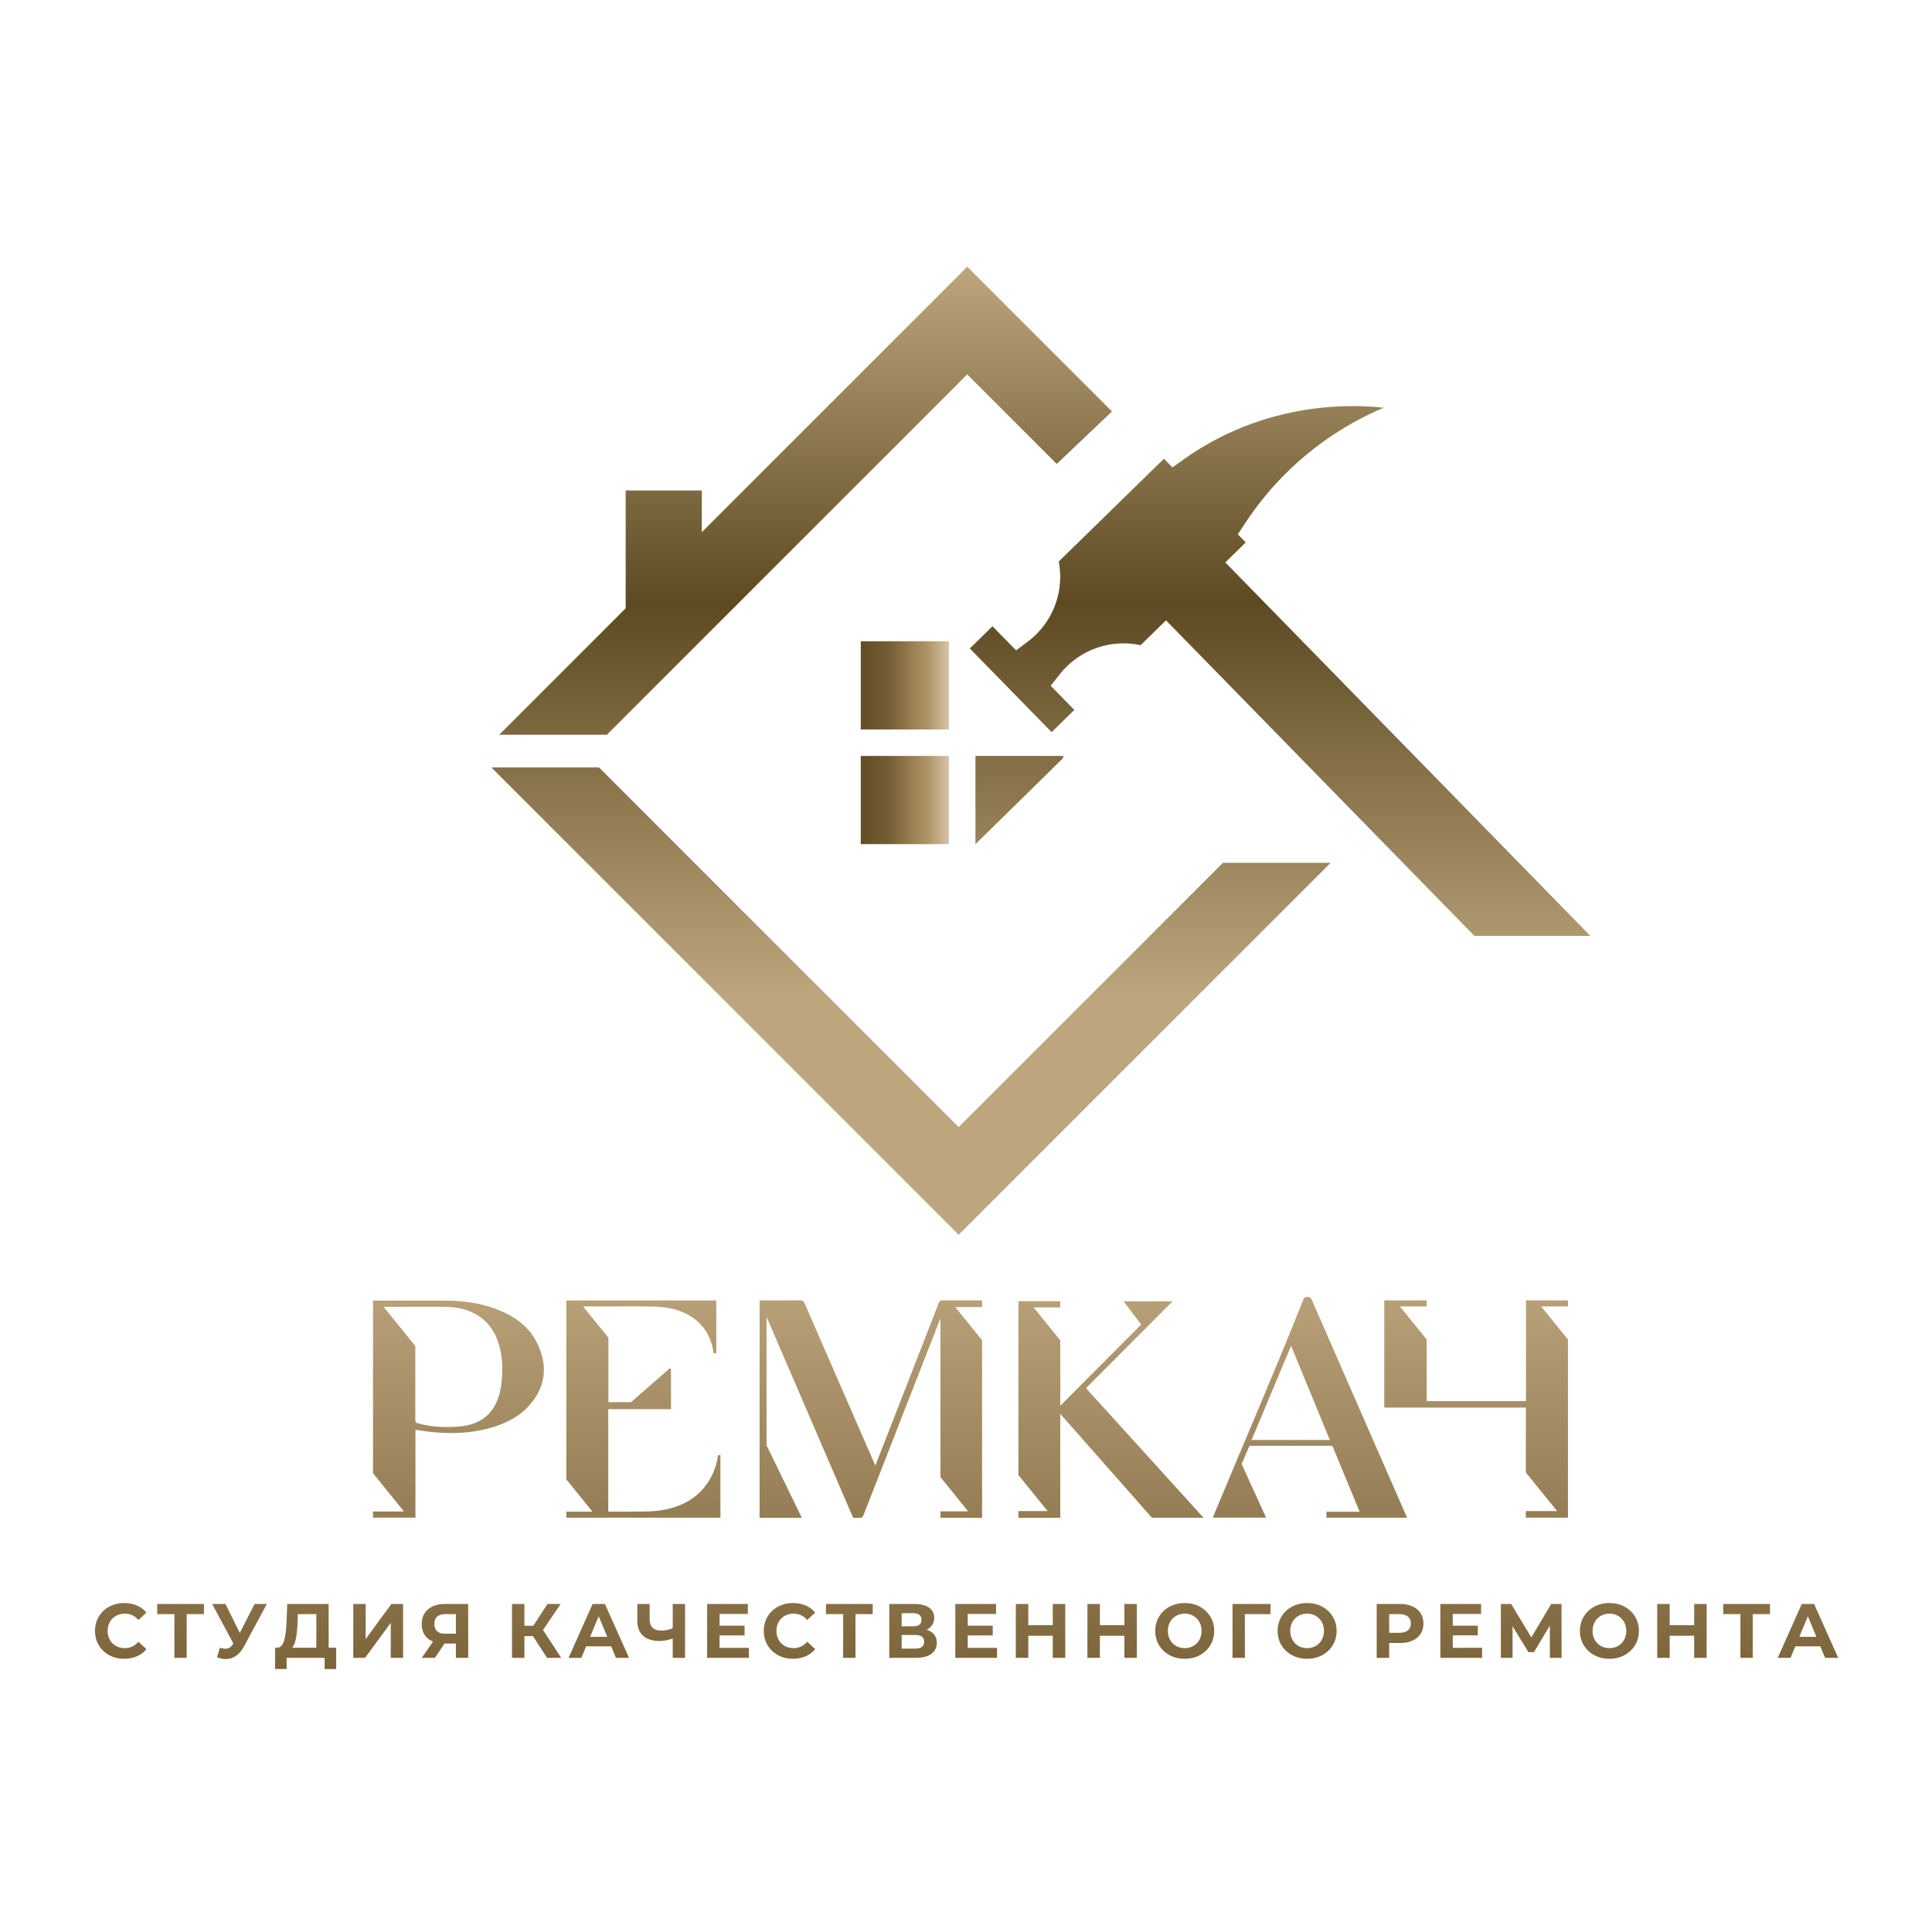 <?xml version="1.0" encoding="UTF-8" standalone="no"?> <!-- Created with Inkscape (http://www.inkscape.org/) --> <svg xmlns:inkscape="http://www.inkscape.org/namespaces/inkscape" xmlns:sodipodi="http://sodipodi.sourceforge.net/DTD/sodipodi-0.dtd" xmlns:xlink="http://www.w3.org/1999/xlink" xmlns="http://www.w3.org/2000/svg" xmlns:svg="http://www.w3.org/2000/svg" width="200mm" height="200mm" viewBox="0 0 200 200" id="svg1308" inkscape:version="1.1.1 (3bf5ae0d25, 2021-09-20)" sodipodi:docname="logo.svg"> <defs id="defs1305"> <linearGradient xlink:href="#grad11" id="grad12" x1="25.067" y1="746.199" x2="25.067" y2="1204.697" gradientTransform="scale(1.115,0.897)" gradientUnits="userSpaceOnUse"></linearGradient> <linearGradient id="grad11"> <stop offset="0%" stop-color="#bda67d" stop-opacity="1" id="stop182"></stop> <stop offset="24%" stop-color="#5d4a22" stop-opacity="1" id="stop184"></stop> <stop offset="52%" stop-color="#bda67d" stop-opacity="1" id="stop186"></stop> <stop offset="71%" stop-color="#bda67d" stop-opacity="1" id="stop188"></stop> <stop offset="100%" stop-color="#7c653b" stop-opacity="1" id="stop190"></stop> </linearGradient> <linearGradient id="grad13" gradientTransform="scale(0.659,1.517)" x1="382.937" y1="513.75" x2="422.169" y2="513.75" gradientUnits="userSpaceOnUse"> <stop offset="0%" stop-color="#604c24" stop-opacity="1" id="stop198"></stop> <stop offset="33%" stop-color="#745e35" stop-opacity="1" id="stop200"></stop> <stop offset="56%" stop-color="#957b4e" stop-opacity="1" id="stop202"></stop> <stop offset="75%" stop-color="#ac9163" stop-opacity="1" id="stop204"></stop> <stop offset="100%" stop-color="#d5c3a6" stop-opacity="1" id="stop206"></stop> </linearGradient> </defs> <g inkscape:label="Слой 1" inkscape:groupmode="layer" id="layer1"> <g id="g1303" transform="matrix(0.353,0,0,0.353,-0.03,-208.64)"> <path d="m 36.505,1077.496 c -1.611,0 -3.067,-0.35 -4.369,-1.05 -1.302,-0.7 -2.326,-1.671 -3.071,-2.913 -0.745,-1.242 -1.118,-2.646 -1.118,-4.211 0,-1.566 0.372,-2.969 1.118,-4.211 0.745,-1.242 1.768,-2.213 3.071,-2.912 1.302,-0.7 2.765,-1.05 4.391,-1.05 1.37,0 2.608,0.241 3.714,0.723 1.106,0.482 2.035,1.174 2.788,2.077 l -2.348,2.168 c -1.069,-1.234 -2.393,-1.852 -3.973,-1.852 -0.979,0 -1.852,0.215 -2.619,0.644 -0.767,0.429 -1.366,1.027 -1.795,1.795 -0.429,0.768 -0.643,1.641 -0.643,2.619 0,0.978 0.214,1.851 0.643,2.619 0.428,0.768 1.027,1.366 1.795,1.795 0.768,0.429 1.641,0.643 2.619,0.643 1.58,0 2.905,-0.625 3.973,-1.874 l 2.348,2.167 c -0.753,0.918 -1.686,1.618 -2.8,2.1 -1.114,0.482 -2.356,0.722 -3.725,0.722 z m 342.197,-91.785 -11.581,27.615 h 22.948 z m -231.763,12.335 c 0.209,-1.181 0.325,-2.375 0.391,-3.572 0.097,-1.838 0.065,-3.664 -0.165,-5.466 -0.229,-1.797 -0.655,-3.577 -1.344,-5.332 -1.188,-3.023 -3.139,-5.367 -5.735,-6.956 -2.606,-1.595 -5.867,-2.437 -9.666,-2.45 -1.816,-0.004 -3.633,-0.003 -5.449,-0.002 l -12.402,0.003 9.304,11.506 v 21.381 c 0,1.093 2e-4,1.093 1.315,1.44 1.75,0.461 3.529,0.72 5.321,0.84 1.8,0.12 3.615,0.101 5.43,0.01 3.081,-0.16 5.617,-0.906 7.616,-2.224 2.004,-1.321 3.479,-3.226 4.434,-5.7 0.439,-1.138 0.741,-2.299 0.95,-3.474 z m 5.407,-19.471 c 2.127,1.623 3.857,3.594 5.071,5.982 1.756,3.456 2.492,6.857 2.037,10.152 -0.434,3.144 -1.949,6.178 -4.691,9.058 -1.341,1.405 -2.902,2.557 -4.625,3.51 -1.714,0.948 -3.591,1.699 -5.57,2.306 -2.758,0.847 -5.559,1.345 -8.391,1.57 -2.829,0.225 -5.691,0.18 -8.571,-0.06 -1.341,-0.111 -2.67,-0.307 -4.006,-0.503 -0.572,-0.084 -1.146,-0.168 -1.685,-0.241 v 25.754 h -12.441 v -1.799 h 9.077 l -9.077,-11.226 v -50.613 l 10.609,-0.005 10.268,0.005 c 2.505,0.004 4.985,0.146 7.416,0.493 2.441,0.349 4.838,0.906 7.171,1.738 2.782,0.993 5.291,2.262 7.409,3.878 z m 123.388,-5.984 c 0.171,-0.14 0.395,-0.214 0.735,-0.209 3.107,0.006 7.197,0.006 11.284,0.006 h 0.334 v 1.965 h -7.875 l 7.875,9.737 v 52.053 h -12.216 v -1.882 h 8.131 l -8.131,-10.053 v -46.554 l -5.328,13.624 c -5.74,14.677 -11.482,29.355 -17.209,44.041 -0.128,0.326 -0.284,0.557 -0.525,0.706 -0.238,0.147 -0.529,0.194 -0.925,0.15 -0.288,-0.027 -0.593,-0.019 -0.903,-0.011 l -0.693,0.01 c -8.476,-19.649 -16.939,-39.304 -25.409,-58.956 v 37.659 l 10.337,21.267 h -12.373 v -63.755 l 6.072,-8e-4 5.731,-0.013 c 0.368,-0.001 0.64,0.053 0.864,0.188 0.234,0.141 0.39,0.35 0.519,0.653 l 10.403,23.886 10.353,23.75 9.302,-23.835 9.308,-23.896 c 0.086,-0.217 0.171,-0.39 0.338,-0.528 z m 62.058,63.426 c -8.928,-10.114 -17.854,-20.231 -26.777,-30.35 v 30.476 h -12.275 v -1.96 h 8.558 l -8.558,-10.577 v -50.973 h 12.275 v 1.826 h -7.807 l 7.667,9.477 h 0.145 v 19.358 l 23.729,-23.82 -5.159,-6.806 h 14.357 c -5.56,5.573 -11.116,11.149 -16.671,16.727 -2.815,2.827 -5.63,5.655 -8.446,8.477 -0.125,0.126 -0.196,0.212 -0.201,0.267 -0.002,0.05 0.048,0.13 0.164,0.261 3.851,4.224 8.011,8.812 12.162,13.39 l 7.983,8.805 c 1.579,1.743 3.186,3.517 5.199,5.73 l 8.887,9.806 H 337.892 Z m 109.759,-0.241 v -1.593 h 9.175 l -9.175,-11.33 v -19.026 h -29.078 v 0.01 H 406.037 V 972.395 h 12.436 v 1.766 h -7.857 l 7.857,9.707 v 18.073 h 29.127 V 972.395 h 12.302 v 1.766 h -7.869 l 7.869,9.726 v 52.225 h -12.351 z m -241.04,-8.407 c 3.06,-3.665 3.89,-7.724 4.108,-9.303 l 0.04,-0.29 h 0.692 v 18.335 h -45.193 v -1.751 h 7.674 l -7.674,-9.483 v -52.475 h 43.979 v 15.518 h -0.785 l -0.04,-0.29 c -1.711,-12.512 -14.691,-13.213 -14.728,-13.215 l -0.019,-10e-4 c -0.598,-0.071 -1.198,-0.127 -1.795,-0.166 -0.632,-0.041 -1.258,-0.067 -1.872,-0.077 -3.103,-0.038 -6.21,-0.029 -9.316,-0.02 l -2.424,0.006 -8.099,10e-4 7.449,9.203 v 18.879 h 6.627 l 10.951,-9.55 v -0.259 h 0.775 v 11.865 h -16.615 l -1.684,-0.013 0.005,0.01 c -0.056,0.049 -0.109,0.121 -0.143,0.177 l -0.004,0.01 c -0.021,0.032 0.025,6e-4 0.028,0.033 0.006,0.051 0.012,0.105 0.012,0.158 v 29.688 h 3.946 c 1.633,0 2.828,0.01 5.689,-0.023 l 0.863,-0.023 5e-4,0.014 v -0.016 c 9.184,0 14.49,-3.273 17.552,-6.94 z m -27.997,-23.086 c -0.04,0 0.048,0 0.053,0.01 l -0.005,-0.01 z m 233.691,31.832 h -23.137 v -1.736 h 9.741 l -1.178,-2.853 c -2.227,-5.377 -4.456,-10.755 -6.67,-16.133 h -0.001 c -0.056,-0.141 -0.117,-0.233 -0.195,-0.281 -0.088,-0.054 -0.226,-0.076 -0.429,-0.076 -4.242,0.01 -8.138,0.015 -11.685,0.015 -3.547,0 -7.441,-0.01 -11.678,-0.017 -0.205,0 -0.343,0.023 -0.43,0.075 -0.077,0.047 -0.138,0.138 -0.198,0.282 l -2.136,5.01 7.163,15.704 H 355.735 c 8.764,-21.078 18.06,-42.583 26.512,-63.809 0.22,-0.535 0.392,-0.954 1.337,-0.908 0.378,0.018 0.624,0.11 0.809,0.264 0.184,0.153 0.281,0.34 0.379,0.567 l 5.491,12.574 c 6.053,13.838 12.111,27.674 18.16,41.514 1.428,3.273 2.854,6.543 4.294,9.81 z M 286.145,812.732 H 312.01 l -0.304,0.778 -25.561,25.086 z m 5.001,-38.033 -6.658,6.508 23.991,24.548 6.658,-6.506 -6.929,-7.092 2.631,-3.343 c 3.169,-4.028 7.453,-6.818 12.15,-8.17 3.718,-1.069 7.697,-1.234 11.589,-0.394 l 7.447,-7.279 90.426,92.528 h 34.003 l -107.038,-109.525 5.992,-5.855 -2.322,-2.376 2.135,-3.256 c 6.781,-10.339 15.536,-19.08 25.64,-25.808 4.73,-3.149 9.761,-5.855 15.026,-8.075 -7.346,-0.756 -14.75,-0.593 -22.012,0.483 -13.062,1.934 -25.646,6.825 -36.584,14.626 l -3.378,2.409 -2.496,-2.553 -30.844,30.145 c 0.752,3.916 0.499,7.886 -0.653,11.57 -1.455,4.65 -4.343,8.86 -8.448,11.94 l -3.406,2.556 z m 35.032,-62.981 -42.446,-42.447 -77.842,77.846 v -12.241 h -22.321 v 34.559 l -37.073,37.073 h 31.569 l 105.667,-105.665 26.256,26.256 z M 277.78,918.142 175.74,816.099 h -31.57 l 137.049,137.05 109.076,-109.075 h -31.569 l -77.507,77.507 z M 59.893,1064.401 h -5.058 v 12.824 h -3.612 v -12.824 H 46.188 v -2.98 h 13.705 z m 18.443,-2.98 -6.728,12.508 c -0.647,1.204 -1.426,2.115 -2.337,2.732 -0.911,0.617 -1.9,0.926 -2.969,0.926 -0.828,0 -1.686,-0.181 -2.574,-0.542 l 0.88,-2.777 c 0.632,0.195 1.159,0.293 1.58,0.293 0.452,0 0.858,-0.109 1.219,-0.327 0.361,-0.219 0.692,-0.561 0.994,-1.028 l 0.135,-0.181 -6.231,-11.605 h 3.906 l 4.199,8.489 4.335,-8.489 z m 20.339,12.824 v 6.254 h -3.386 v -3.274 H 84.135 v 3.274 h -3.386 l 0.023,-6.254 h 0.632 c 0.948,-0.03 1.618,-0.723 2.009,-2.077 0.391,-1.355 0.632,-3.289 0.722,-5.802 l 0.181,-4.944 h 12.146 v 12.824 z m -11.311,-7.541 c -0.075,1.882 -0.233,3.458 -0.474,4.73 -0.24,1.272 -0.609,2.209 -1.106,2.811 h 7.066 v -9.844 h -5.419 z m 16.321,-5.283 h 3.635 v 10.295 l 7.541,-10.295 h 3.432 v 15.804 h -3.612 v -10.273 l -7.541,10.273 h -3.455 z m 33.706,0 v 15.804 h -3.613 v -4.199 h -3.341 l -2.8,4.199 h -3.861 l 3.296,-4.764 c -1.069,-0.437 -1.889,-1.095 -2.461,-1.976 -0.572,-0.881 -0.858,-1.938 -0.858,-3.172 0,-1.219 0.278,-2.269 0.835,-3.15 0.557,-0.88 1.347,-1.558 2.371,-2.032 1.023,-0.474 2.228,-0.711 3.612,-0.711 z m -6.728,2.98 c -1.039,0 -1.833,0.241 -2.382,0.722 -0.549,0.482 -0.824,1.197 -0.824,2.145 0,0.918 0.263,1.626 0.79,2.123 0.527,0.497 1.302,0.745 2.326,0.745 h 3.206 v -5.734 z m 25.735,6.457 h -2.529 v 6.367 h -3.635 v -15.804 h 3.635 v 6.389 h 2.619 l 4.154,-6.389 h 3.861 l -5.17,7.631 5.328,8.173 h -4.154 z m 22.914,2.98 h -7.338 l -1.4,3.387 h -3.747 l 7.044,-15.804 h 3.613 l 7.066,15.804 h -3.838 z m -1.151,-2.777 -2.506,-6.051 -2.506,6.051 z m 22.823,-9.64 v 15.804 h -3.612 v -5.689 c -1.37,0.497 -2.642,0.745 -3.816,0.745 -2.122,0 -3.748,-0.508 -4.877,-1.524 -1.129,-1.016 -1.693,-2.48 -1.693,-4.391 v -4.944 h 3.612 v 4.538 c 0,1.083 0.29,1.9 0.869,2.449 0.579,0.55 1.419,0.824 2.517,0.824 1.204,0 2.333,-0.234 3.387,-0.7 v -7.112 z m 18.714,12.869 v 2.935 h -12.237 v -15.804 h 11.944 v 2.935 h -8.309 v 3.432 h 7.338 v 2.845 h -7.338 v 3.657 z m 12.934,3.206 c -1.611,0 -3.067,-0.35 -4.369,-1.05 -1.302,-0.7 -2.326,-1.671 -3.071,-2.913 -0.745,-1.242 -1.118,-2.646 -1.118,-4.211 0,-1.566 0.372,-2.969 1.118,-4.211 0.745,-1.242 1.768,-2.213 3.071,-2.912 1.302,-0.7 2.765,-1.05 4.391,-1.05 1.37,0 2.608,0.241 3.714,0.723 1.106,0.482 2.035,1.174 2.788,2.077 l -2.348,2.168 c -1.069,-1.234 -2.393,-1.852 -3.973,-1.852 -0.979,0 -1.852,0.215 -2.619,0.644 -0.767,0.429 -1.366,1.027 -1.795,1.795 -0.429,0.768 -0.644,1.641 -0.644,2.619 0,0.978 0.215,1.851 0.644,2.619 0.428,0.768 1.027,1.366 1.795,1.795 0.768,0.429 1.641,0.643 2.619,0.643 1.58,0 2.905,-0.625 3.973,-1.874 l 2.348,2.167 c -0.753,0.918 -1.686,1.618 -2.8,2.1 -1.114,0.482 -2.356,0.722 -3.725,0.722 z m 23.388,-13.095 h -5.058 v 12.824 h -3.612 v -12.824 h -5.035 v -2.98 h 13.705 z m 15.802,4.583 c 0.964,0.286 1.701,0.753 2.212,1.4 0.512,0.647 0.768,1.445 0.768,2.393 0,1.4 -0.53,2.491 -1.592,3.274 -1.061,0.783 -2.578,1.174 -4.549,1.174 h -7.79 v -15.804 h 7.36 c 1.836,0 3.266,0.353 4.29,1.061 1.023,0.707 1.535,1.716 1.535,3.025 0,0.783 -0.196,1.471 -0.587,2.066 -0.391,0.595 -0.941,1.065 -1.648,1.411 z m -7.315,-1.016 h 3.409 c 0.798,0 1.4,-0.162 1.806,-0.485 0.406,-0.324 0.61,-0.801 0.61,-1.433 0,-0.617 -0.207,-1.091 -0.621,-1.422 -0.413,-0.331 -1.012,-0.497 -1.795,-0.497 h -3.409 z m 4.019,6.548 c 1.716,0 2.574,-0.677 2.574,-2.032 0,-1.31 -0.858,-1.964 -2.574,-1.964 h -4.019 v 3.996 z m 23.952,-0.226 v 2.935 h -12.237 v -15.804 h 11.944 v 2.935 h -8.309 v 3.432 h 7.337 v 2.845 h -7.337 v 3.657 z m 20.001,-12.869 v 15.804 h -3.658 v -6.479 h -7.18 v 6.479 h -3.658 v -15.804 h 3.658 v 6.231 h 7.18 v -6.231 z m 20.994,0 v 15.804 h -3.658 v -6.479 h -7.179 v 6.479 h -3.658 v -15.804 h 3.658 v 6.231 h 7.179 v -6.231 z m 14.04,16.075 c -1.641,0 -3.119,-0.354 -4.436,-1.061 -1.317,-0.708 -2.348,-1.682 -3.093,-2.924 -0.745,-1.242 -1.117,-2.638 -1.117,-4.188 0,-1.55 0.372,-2.946 1.117,-4.188 0.745,-1.242 1.776,-2.216 3.093,-2.923 1.317,-0.708 2.796,-1.061 4.436,-1.061 1.641,0 3.115,0.354 4.425,1.061 1.31,0.707 2.341,1.682 3.093,2.923 0.753,1.242 1.129,2.638 1.129,4.188 0,1.55 -0.376,2.946 -1.129,4.188 -0.752,1.242 -1.784,2.216 -3.093,2.924 -1.31,0.707 -2.784,1.061 -4.425,1.061 z m 0,-3.116 c 0.933,0 1.776,-0.215 2.529,-0.643 0.753,-0.429 1.343,-1.027 1.772,-1.795 0.429,-0.768 0.643,-1.641 0.643,-2.619 0,-0.979 -0.214,-1.852 -0.643,-2.619 -0.429,-0.768 -1.02,-1.366 -1.772,-1.795 -0.753,-0.429 -1.596,-0.644 -2.529,-0.644 -0.933,0 -1.776,0.215 -2.529,0.644 -0.753,0.429 -1.343,1.027 -1.772,1.795 -0.429,0.768 -0.643,1.641 -0.643,2.619 0,0.978 0.215,1.851 0.643,2.619 0.429,0.768 1.02,1.366 1.772,1.795 0.752,0.429 1.596,0.643 2.529,0.643 z m 25.149,-9.979 h -7.518 l 0.022,12.824 h -3.635 v -15.804 h 11.153 z m 10.744,13.095 c -1.641,0 -3.119,-0.354 -4.436,-1.061 -1.317,-0.708 -2.348,-1.682 -3.094,-2.924 -0.745,-1.242 -1.117,-2.638 -1.117,-4.188 0,-1.55 0.372,-2.946 1.117,-4.188 0.745,-1.242 1.776,-2.216 3.094,-2.923 1.317,-0.708 2.796,-1.061 4.436,-1.061 1.641,0 3.116,0.354 4.425,1.061 1.31,0.707 2.341,1.682 3.093,2.923 0.753,1.242 1.129,2.638 1.129,4.188 0,1.55 -0.376,2.946 -1.129,4.188 -0.752,1.242 -1.784,2.216 -3.093,2.924 -1.31,0.707 -2.784,1.061 -4.425,1.061 z m 0,-3.116 c 0.933,0 1.776,-0.215 2.529,-0.643 0.753,-0.429 1.343,-1.027 1.772,-1.795 0.429,-0.768 0.643,-1.641 0.643,-2.619 0,-0.979 -0.215,-1.852 -0.643,-2.619 -0.429,-0.768 -1.02,-1.366 -1.772,-1.795 -0.753,-0.429 -1.596,-0.644 -2.529,-0.644 -0.933,0 -1.776,0.215 -2.529,0.644 -0.753,0.429 -1.343,1.027 -1.772,1.795 -0.429,0.768 -0.643,1.641 -0.643,2.619 0,0.978 0.215,1.851 0.643,2.619 0.429,0.768 1.02,1.366 1.772,1.795 0.752,0.429 1.595,0.643 2.529,0.643 z m 27.249,-12.959 c 1.4,0 2.615,0.233 3.646,0.7 1.031,0.467 1.825,1.129 2.382,1.987 0.556,0.858 0.835,1.874 0.835,3.048 0,1.159 -0.279,2.171 -0.835,3.036 -0.557,0.865 -1.351,1.528 -2.382,1.987 -1.031,0.459 -2.246,0.689 -3.646,0.689 h -3.184 v 4.357 h -3.658 v -15.804 z m -0.203,8.466 c 1.099,0 1.934,-0.237 2.506,-0.711 0.572,-0.474 0.858,-1.148 0.858,-2.021 0,-0.888 -0.286,-1.569 -0.858,-2.043 -0.572,-0.474 -1.407,-0.711 -2.506,-0.711 h -2.98 v 5.486 z m 24.268,4.402 v 2.935 H 422.481 v -15.804 h 11.944 v 2.935 h -8.309 v 3.432 h 7.338 v 2.845 h -7.338 v 3.657 z m 19.888,2.935 -0.023,-9.46 -4.651,7.789 h -1.626 l -4.651,-7.608 v 9.279 h -3.432 v -15.804 h 3.025 l 5.915,9.821 5.825,-9.821 h 3.025 l 0.023,15.804 z m 17.45,0.271 c -1.641,0 -3.119,-0.354 -4.436,-1.061 -1.317,-0.708 -2.348,-1.682 -3.094,-2.924 -0.745,-1.242 -1.117,-2.638 -1.117,-4.188 0,-1.55 0.372,-2.946 1.117,-4.188 0.745,-1.242 1.776,-2.216 3.094,-2.923 1.317,-0.708 2.796,-1.061 4.436,-1.061 1.641,0 3.116,0.354 4.425,1.061 1.31,0.707 2.341,1.682 3.093,2.923 0.753,1.242 1.129,2.638 1.129,4.188 0,1.55 -0.376,2.946 -1.129,4.188 -0.752,1.242 -1.784,2.216 -3.093,2.924 -1.31,0.707 -2.784,1.061 -4.425,1.061 z m 0,-3.116 c 0.933,0 1.776,-0.215 2.529,-0.643 0.753,-0.429 1.343,-1.027 1.772,-1.795 0.429,-0.768 0.643,-1.641 0.643,-2.619 0,-0.979 -0.215,-1.852 -0.643,-2.619 -0.429,-0.768 -1.02,-1.366 -1.772,-1.795 -0.753,-0.429 -1.596,-0.644 -2.529,-0.644 -0.933,0 -1.776,0.215 -2.529,0.644 -0.753,0.429 -1.343,1.027 -1.772,1.795 -0.429,0.768 -0.643,1.641 -0.643,2.619 0,0.978 0.215,1.851 0.643,2.619 0.429,0.768 1.02,1.366 1.772,1.795 0.752,0.429 1.596,0.643 2.529,0.643 z m 28.513,-12.959 v 15.804 h -3.658 v -6.479 h -7.18 v 6.479 h -3.658 v -15.804 h 3.658 v 6.231 h 7.18 v -6.231 z m 18.578,2.98 h -5.058 v 12.824 h -3.612 v -12.824 h -5.035 v -2.98 h 13.705 z m 14.763,9.437 h -7.338 l -1.4,3.387 h -3.747 l 7.044,-15.804 h 3.612 l 7.067,15.804 h -3.838 z m -1.151,-2.777 -2.506,-6.051 -2.506,6.051 z" style="fill:url(#grad12)" id="path196"></path> <path d="m 252.514,779.103 h 25.87 v 25.866 h -25.87 z m 0,33.629 h 25.87 v 25.865 h -25.87 z" style="fill:url(#grad13)" id="path211"></path> </g> </g> </svg> 